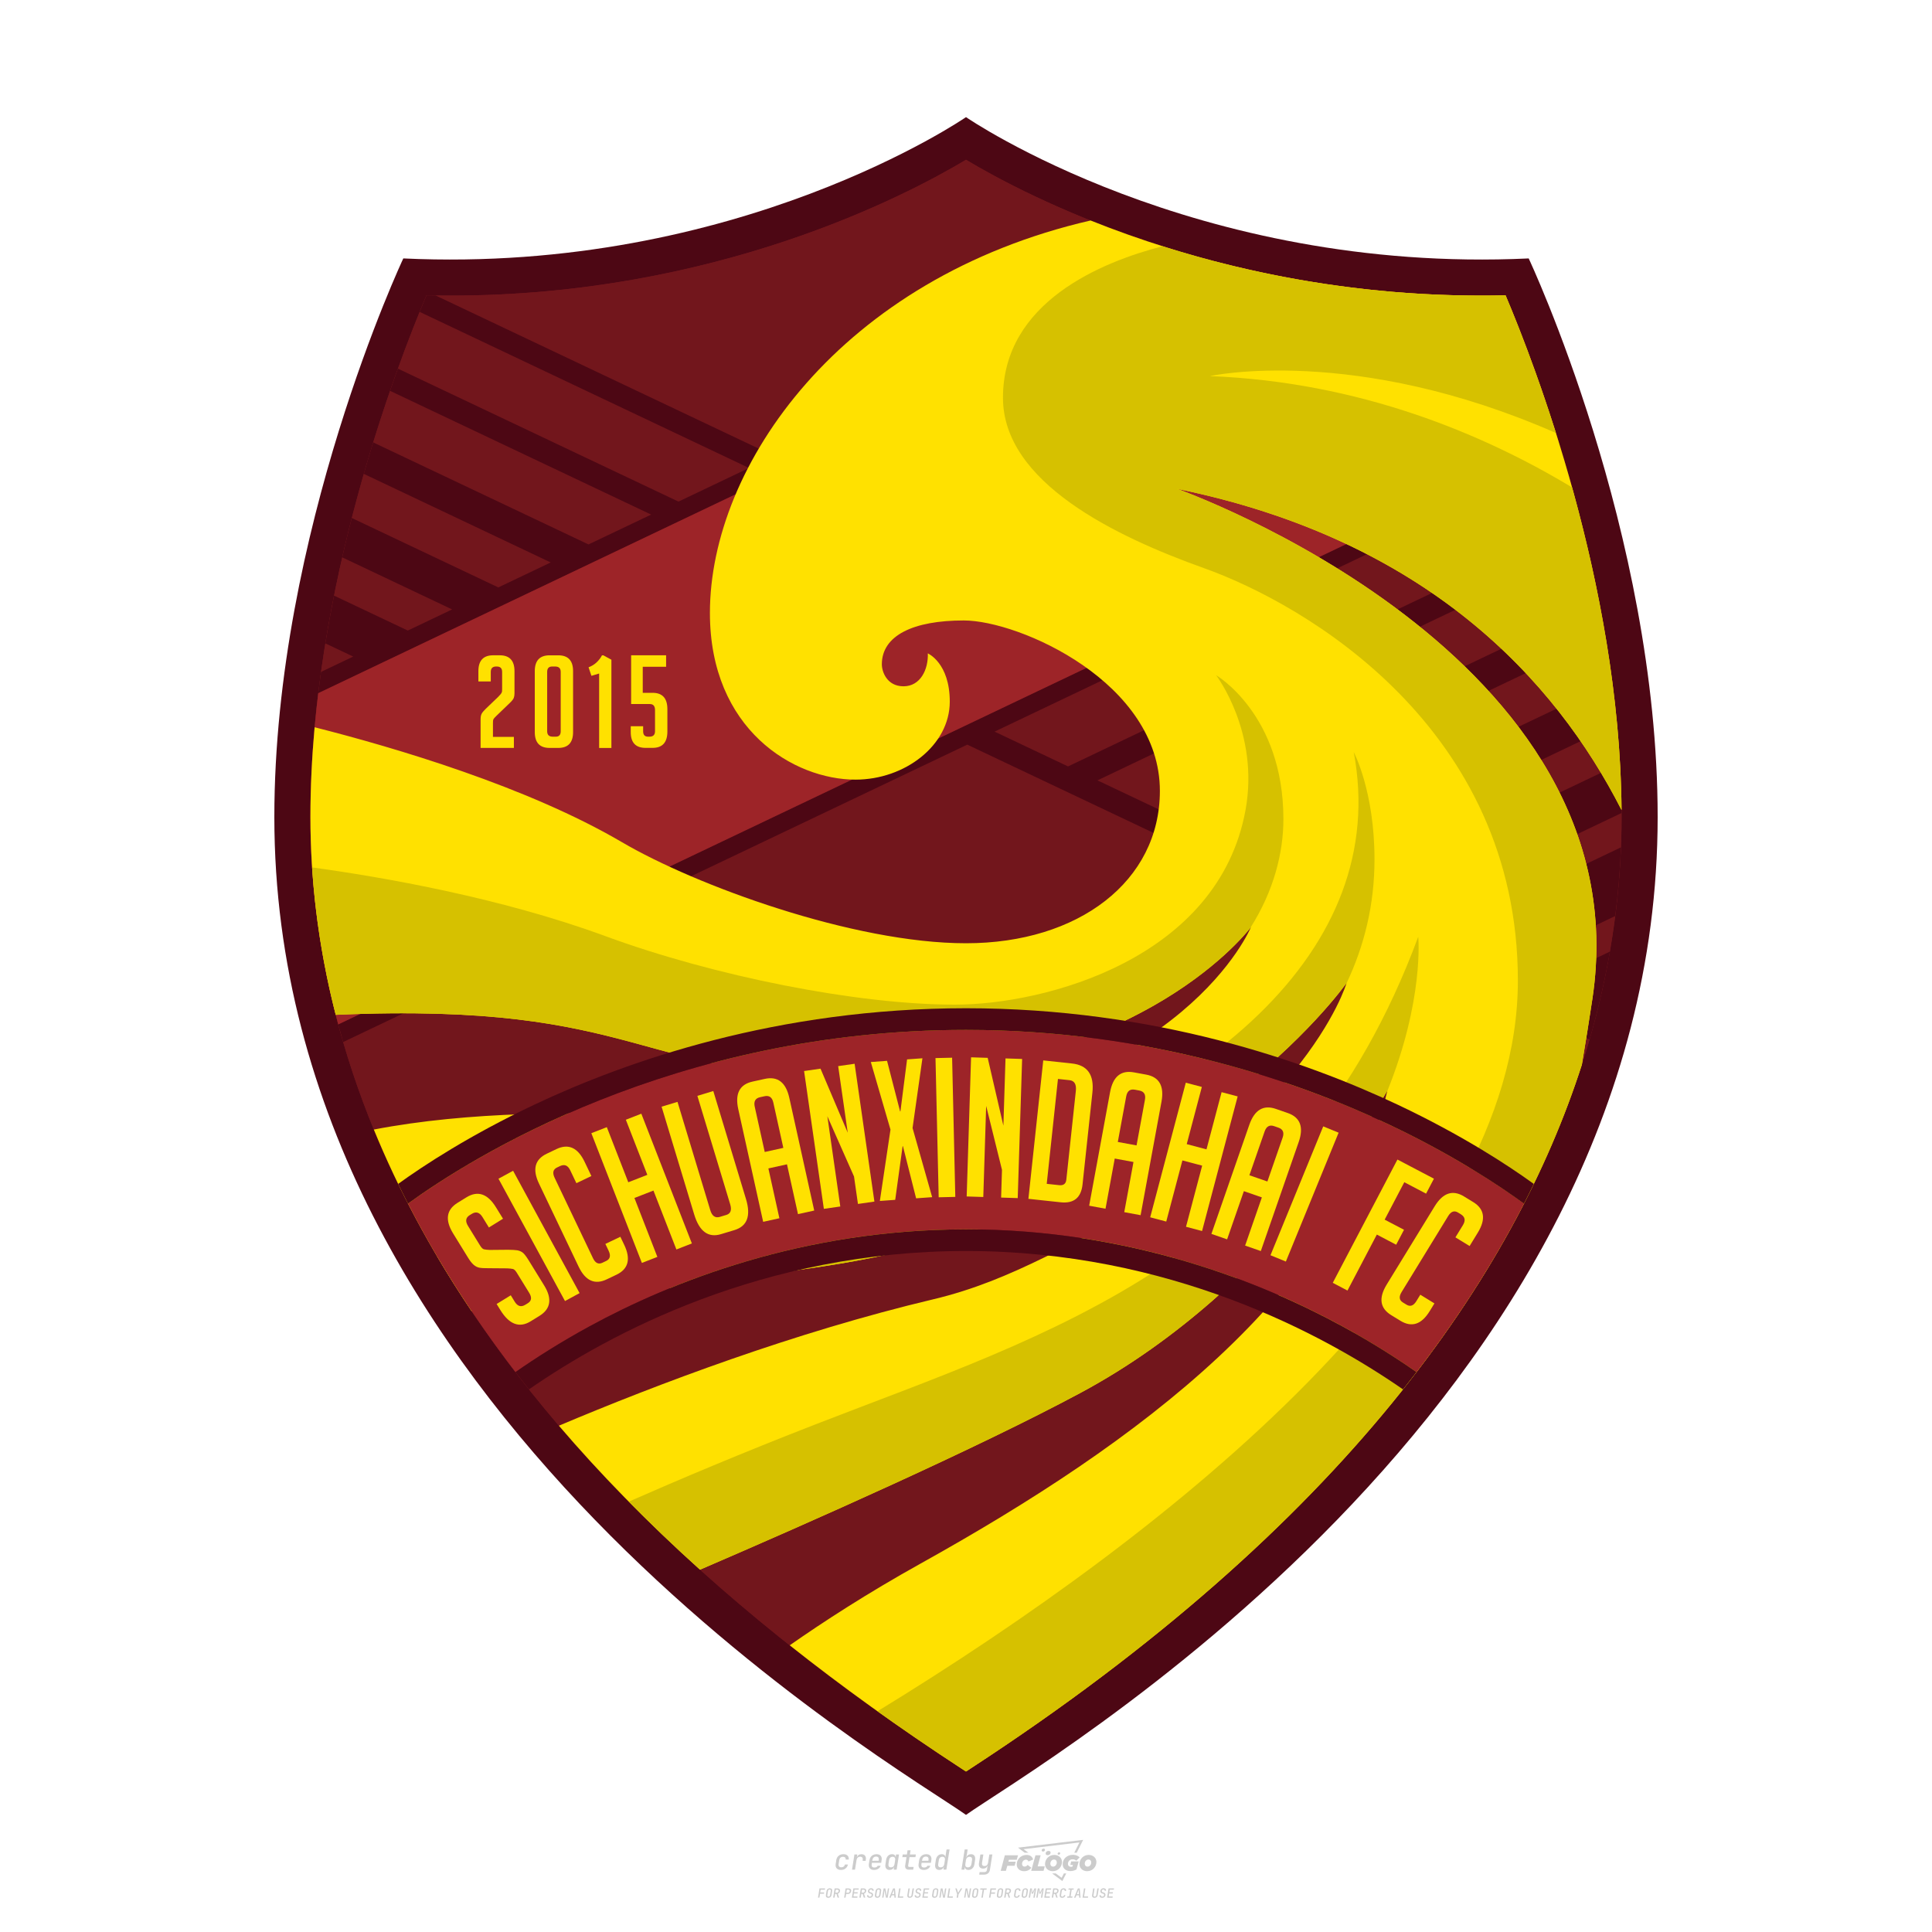 <?xml version="1.0" encoding="utf-8"?>
<!-- Created by @FCLOGO 2024-9-14 GMT+8 22:08:22 . https://fclogo.top/ -->
<!-- FOR PERSONAL USE ONLY NOT FOR COMMERCIAL USE -->
<svg version="1.1" xmlns="http://www.w3.org/2000/svg" xmlns:xlink="http://www.w3.org/1999/xlink" x="0px" y="0px"
	 viewBox="0 0 800 800" style="enable-background:new 0 0 800 800;" xml:space="preserve">
<path style="fill:#CCCCCC;" d="M348.22,774.3c-0.79,0-1.38-0.22-1.77-0.65c-0.39-0.44-0.53-1.03-0.41-1.79l0.25-1.65
	c0.12-0.75,0.45-1.35,0.98-1.78c0.53-0.44,1.19-0.65,1.98-0.65c0.76,0,1.33,0.2,1.72,0.6c0.39,0.4,0.55,0.94,0.47,1.62h-1.24
	c0.03-0.36-0.06-0.64-0.26-0.84c-0.2-0.2-0.5-0.3-0.89-0.3c-0.42,0-0.76,0.12-1.03,0.35c-0.27,0.23-0.43,0.56-0.5,0.99l-0.26,1.66
	c-0.07,0.44-0.01,0.77,0.19,1c0.19,0.23,0.5,0.35,0.92,0.35c0.39,0,0.72-0.1,0.98-0.3c0.26-0.2,0.44-0.48,0.52-0.85h1.24
	c-0.14,0.69-0.47,1.23-0.99,1.63C349.61,774.1,348.97,774.3,348.22,774.3z M352.8,774.19l1-6.29h1.19l-0.19,1.19
	c0.34-0.87,0.97-1.3,1.91-1.3c0.67,0,1.17,0.21,1.49,0.62c0.32,0.42,0.43,0.99,0.31,1.71l-0.07,0.42h-1.27l0.06-0.32
	c0.07-0.45,0.01-0.8-0.17-1.04c-0.18-0.24-0.48-0.36-0.88-0.36c-0.4,0-0.74,0.12-1.01,0.37c-0.27,0.24-0.43,0.59-0.5,1.03
	l-0.63,3.97H352.8z M361.91,774.3c-0.77,0-1.35-0.22-1.73-0.67c-0.38-0.45-0.51-1.04-0.4-1.77l0.25-1.65
	c0.08-0.49,0.26-0.92,0.52-1.28c0.26-0.37,0.6-0.65,1.01-0.85c0.41-0.2,0.87-0.3,1.38-0.3c0.77,0,1.35,0.22,1.73,0.67
	c0.39,0.45,0.52,1.04,0.39,1.77l-0.17,1.12h-3.85l-0.09,0.53c-0.15,0.95,0.22,1.43,1.11,1.43c0.72,0,1.17-0.25,1.37-0.74h1.22
	c-0.17,0.53-0.5,0.96-1.01,1.28C363.16,774.14,362.58,774.3,361.91,774.3z M361.23,770.22l-0.05,0.29l2.65-0.01l0.05-0.29
	c0.07-0.47,0.01-0.82-0.17-1.07c-0.18-0.25-0.49-0.37-0.92-0.37c-0.44,0-0.8,0.13-1.06,0.38
	C361.48,769.39,361.31,769.75,361.23,770.22z M368.33,774.3c-0.63,0-1.1-0.21-1.41-0.64c-0.31-0.42-0.4-1-0.27-1.73l0.27-1.77
	c0.11-0.73,0.39-1.31,0.84-1.74c0.44-0.43,0.98-0.64,1.61-0.64c0.47,0,0.83,0.12,1.09,0.35c0.26,0.24,0.39,0.56,0.38,0.96h0.02
	l0.17-1.2h1.24l-1,6.29h-1.22l0.19-1.2h-0.02c-0.12,0.41-0.35,0.73-0.69,0.97C369.2,774.18,368.8,774.3,368.33,774.3z
	 M368.93,773.23c0.39,0,0.72-0.12,0.98-0.36c0.26-0.24,0.43-0.57,0.5-1.01l0.25-1.65c0.07-0.43,0.01-0.76-0.18-1
	c-0.19-0.24-0.47-0.36-0.86-0.36c-0.4,0-0.72,0.12-0.98,0.35c-0.26,0.24-0.42,0.57-0.49,1.01l-0.25,1.65
	c-0.07,0.44-0.01,0.78,0.17,1.01C368.24,773.11,368.53,773.23,368.93,773.23z M376.35,774.19c-0.57,0-0.99-0.16-1.26-0.47
	c-0.27-0.31-0.36-0.75-0.27-1.32l0.54-3.39h-1.74l0.17-1.12h1.74l0.27-1.72h1.24l-0.27,1.72h2.47l-0.18,1.12h-2.46l-0.54,3.39
	c-0.08,0.44,0.1,0.66,0.53,0.66h1.72l-0.17,1.12H376.35z M382.5,774.3c-0.77,0-1.35-0.22-1.73-0.67c-0.38-0.45-0.52-1.04-0.4-1.77
	l0.25-1.65c0.08-0.49,0.26-0.92,0.52-1.28c0.26-0.37,0.6-0.65,1.01-0.85c0.41-0.2,0.87-0.3,1.38-0.3c0.77,0,1.35,0.22,1.73,0.67
	c0.39,0.45,0.52,1.04,0.39,1.77l-0.17,1.12h-3.85l-0.09,0.53c-0.15,0.95,0.22,1.43,1.11,1.43c0.72,0,1.17-0.25,1.37-0.74h1.22
	c-0.17,0.53-0.5,0.96-1.01,1.28C383.76,774.14,383.18,774.3,382.5,774.3z M381.83,770.22l-0.05,0.29l2.65-0.01l0.05-0.29
	c0.07-0.47,0.01-0.82-0.17-1.07c-0.18-0.25-0.49-0.37-0.92-0.37c-0.44,0-0.8,0.13-1.06,0.38
	C382.08,769.39,381.91,769.75,381.83,770.22z M388.92,774.3c-0.63,0-1.1-0.21-1.4-0.64c-0.3-0.42-0.39-1-0.28-1.73l0.27-1.77
	c0.11-0.73,0.39-1.31,0.84-1.74c0.44-0.43,0.98-0.64,1.61-0.64c0.47,0,0.83,0.12,1.09,0.35c0.26,0.24,0.39,0.56,0.38,0.96h0.02
	l0.21-1.47l0.3-1.8h1.24l-1.33,8.35h-1.22l0.19-1.2h-0.02c-0.12,0.41-0.35,0.73-0.69,0.97C389.8,774.18,389.4,774.3,388.92,774.3z
	 M389.53,773.23c0.39,0,0.72-0.12,0.98-0.36c0.26-0.24,0.43-0.57,0.5-1.01l0.25-1.65c0.08-0.43,0.02-0.76-0.17-1
	c-0.19-0.24-0.48-0.36-0.87-0.36c-0.4,0-0.72,0.12-0.98,0.35c-0.26,0.24-0.42,0.57-0.49,1.01l-0.25,1.65
	c-0.08,0.44-0.02,0.78,0.16,1.01C388.83,773.11,389.13,773.23,389.53,773.23z M401.02,774.3c-0.47,0-0.84-0.12-1.1-0.35
	c-0.26-0.23-0.39-0.56-0.38-0.97h-0.01l-0.19,1.2h-1.22l1.33-8.35h1.24l-0.29,1.8l-0.27,1.47h0.05c0.12-0.41,0.35-0.73,0.69-0.97
	c0.34-0.23,0.74-0.35,1.21-0.35c0.63,0,1.1,0.21,1.4,0.64c0.3,0.43,0.39,1.01,0.28,1.74l-0.27,1.77c-0.11,0.73-0.39,1.31-0.84,1.73
	C402.18,774.09,401.64,774.3,401.02,774.3z M400.77,773.23c0.4,0,0.72-0.12,0.98-0.35c0.26-0.23,0.42-0.57,0.5-1.01l0.25-1.65
	c0.07-0.43,0.01-0.77-0.17-1.01c-0.18-0.24-0.47-0.35-0.87-0.35c-0.39,0-0.72,0.12-0.98,0.36c-0.26,0.24-0.43,0.57-0.5,1l-0.25,1.65
	c-0.07,0.44-0.01,0.77,0.17,1.01C400.08,773.11,400.37,773.23,400.77,773.23z M405.47,776.25l0.17-1.06h1.93
	c0.64,0,1.01-0.3,1.1-0.9l0.1-0.67l0.21-1.19h-0.03c-0.12,0.42-0.35,0.74-0.68,0.97c-0.33,0.23-0.73,0.34-1.2,0.34
	c-0.63,0-1.09-0.2-1.4-0.6c-0.31-0.4-0.41-0.94-0.3-1.63l0.58-3.6h1.24l-0.56,3.48c-0.06,0.41,0,0.73,0.18,0.96
	c0.18,0.23,0.47,0.34,0.85,0.34c0.39,0,0.72-0.12,0.98-0.37c0.27-0.24,0.43-0.58,0.49-1.02l0.54-3.4h1.24l-1.01,6.41
	c-0.1,0.6-0.37,1.08-0.81,1.42c-0.44,0.35-1,0.52-1.67,0.52H405.47z M417.79,770.09h3.22l0.54-1.85h-5.47l-1.71,6.44h2.15l0.59-2.1
	h3.03l0.44-1.71h-3.03L417.79,770.09z M424.23,772.92c-0.59,0-1.02-0.39-1.02-1.12c0-0.88,0.63-1.76,1.61-1.76
	c0.49,0,0.88,0.24,1.02,0.78l1.95-0.83c-0.29-1.17-1.27-1.9-2.64-1.9c-2.78,0-4.15,2.15-4.15,3.9c0,1.76,1.27,2.83,3.07,2.83
	c1.37,0,2.34-0.59,2.98-1.42l-1.51-1.17C425.16,772.67,424.72,772.92,424.23,772.92z M430.91,768.23h-2.15l-1.76,6.44h5.12
	l0.49-1.85h-2.93L430.91,768.23z M439.75,771.01c0-1.66-1.32-2.93-3.22-2.93c-2.2,0-3.81,1.81-3.81,3.81c0,1.66,1.32,2.93,3.22,2.93
	C438.14,774.82,439.75,773.01,439.75,771.01z M434.92,771.7c0-0.83,0.59-1.71,1.51-1.71c0.78,0,1.17,0.54,1.17,1.22
	c0,0.83-0.59,1.71-1.51,1.71C435.31,772.92,434.92,772.38,434.92,771.7z M443.21,772.23h1.07l-0.2,0.68
	c-0.15,0.05-0.34,0.1-0.59,0.1c-0.68,0-1.27-0.39-1.27-1.22c0-1.02,0.73-1.9,1.95-1.9c0.59,0,1.12,0.24,1.51,0.59l1.37-1.37
	c-0.44-0.54-1.51-1.07-2.73-1.07c-2.59,0-4.29,1.76-4.29,3.86c0,2.05,1.61,2.88,3.22,2.88c0.93,0,1.85-0.29,2.49-0.68l0.93-3.32
	h-3.12L443.21,772.23z M450.78,768.08c-2.2,0-3.81,1.81-3.81,3.81c0,1.66,1.32,2.93,3.22,2.93c2.2,0,3.81-1.81,3.81-3.81
	C454,769.35,452.68,768.08,450.78,768.08z M450.34,772.92c-0.78,0-1.17-0.54-1.17-1.22c0-0.83,0.59-1.71,1.51-1.71
	c0.78,0,1.17,0.54,1.17,1.22C451.85,772.04,451.27,772.92,450.34,772.92z M437.94,767.5c-0.05,0.29,0.1,0.49,0.44,0.49
	s0.54-0.2,0.63-0.49c0.05-0.24-0.1-0.49-0.44-0.49C438.24,767.01,437.99,767.25,437.94,767.5z M432.13,765.5
	c-0.44,0-0.73,0.24-0.78,0.59c-0.05,0.34,0.1,0.59,0.54,0.59s0.73-0.24,0.78-0.59C432.77,765.74,432.57,765.5,432.13,765.5z
	 M433.01,767.3c-0.1,0.54,0.15,0.88,0.83,0.88c0.63,0,1.07-0.39,1.17-0.88s-0.15-0.88-0.83-0.88
	C433.5,766.43,433.11,766.82,433.01,767.3z M439.6,777.55l-2.44-1.81h-1.51l4.25,3.17l1.61-3.17h-0.98L439.6,777.55z M425.84,767.16
	l-2-1.46l23.13-2.78l-2.15,4.25h1.02l2.68-5.32l-26.99,3.22l2.78,2.1H425.84z M338.72,785.79l0.61-3.83h2.32l-0.08,0.52h-1.76
	l-0.18,1.14h1.63l-0.08,0.52h-1.62l-0.26,1.64H338.72z M342.97,785.84c-0.36,0-0.62-0.1-0.8-0.3c-0.17-0.2-0.23-0.47-0.18-0.82
	l0.27-1.7c0.06-0.34,0.2-0.61,0.44-0.82c0.24-0.2,0.54-0.3,0.89-0.3c0.36,0,0.62,0.1,0.8,0.3c0.17,0.2,0.24,0.47,0.18,0.81
	l-0.27,1.71c-0.06,0.34-0.2,0.62-0.44,0.82C343.63,785.74,343.33,785.84,342.97,785.84z M343.05,785.33c0.19,0,0.35-0.05,0.47-0.16
	c0.12-0.11,0.19-0.26,0.23-0.46l0.27-1.7c0.03-0.2,0.01-0.35-0.08-0.46c-0.08-0.11-0.22-0.16-0.41-0.16s-0.35,0.05-0.46,0.16
	c-0.12,0.1-0.19,0.26-0.22,0.46l-0.27,1.7c-0.03,0.2-0.01,0.35,0.08,0.46C342.72,785.28,342.86,785.33,343.05,785.33z M345,785.79
	l0.61-3.83h1.2c0.24,0,0.44,0.05,0.6,0.14c0.16,0.09,0.28,0.22,0.36,0.39c0.07,0.17,0.09,0.37,0.05,0.59
	c-0.04,0.26-0.14,0.48-0.3,0.67c-0.16,0.19-0.37,0.32-0.6,0.39l0.54,1.64h-0.62l-0.48-1.57h-0.54l-0.25,1.57H345z M345.89,783.71
	h0.64c0.19,0,0.35-0.06,0.48-0.17c0.13-0.11,0.21-0.26,0.24-0.45c0.03-0.19,0-0.35-0.09-0.46c-0.09-0.11-0.24-0.17-0.43-0.17h-0.64
	L345.89,783.71z M349.54,785.79l0.61-3.83h1.25c0.37,0,0.65,0.1,0.84,0.31c0.19,0.21,0.26,0.49,0.2,0.84
	c-0.04,0.23-0.12,0.44-0.25,0.61s-0.29,0.31-0.49,0.4c-0.2,0.09-0.42,0.14-0.66,0.14h-0.69l-0.24,1.52H349.54z M350.43,783.75h0.69
	c0.19,0,0.36-0.06,0.49-0.18c0.14-0.12,0.22-0.27,0.25-0.47c0.03-0.2,0-0.35-0.1-0.47c-0.1-0.12-0.25-0.18-0.44-0.18h-0.69
	L350.43,783.75z M352.75,785.79l0.61-3.83h2.25l-0.08,0.5h-1.7l-0.17,1.09h1.51l-0.08,0.5h-1.51l-0.19,1.24h1.69l-0.08,0.5H352.75z
	 M355.84,785.79l0.61-3.83h1.2c0.24,0,0.44,0.05,0.6,0.14c0.16,0.09,0.28,0.22,0.36,0.39c0.07,0.17,0.09,0.37,0.05,0.59
	c-0.04,0.26-0.14,0.48-0.3,0.67c-0.16,0.19-0.37,0.32-0.6,0.39l0.54,1.64h-0.62l-0.48-1.57h-0.54l-0.25,1.57H355.84z M356.74,783.71
	h0.64c0.19,0,0.35-0.06,0.48-0.17c0.13-0.11,0.21-0.26,0.24-0.45c0.03-0.19,0-0.35-0.09-0.46c-0.09-0.11-0.24-0.17-0.43-0.17h-0.64
	L356.74,783.71z M360.13,785.84c-0.39,0-0.67-0.1-0.87-0.29c-0.19-0.19-0.26-0.45-0.22-0.78h0.57c-0.03,0.17,0.01,0.31,0.12,0.41
	c0.11,0.1,0.27,0.15,0.48,0.15c0.2,0,0.37-0.05,0.5-0.15c0.13-0.1,0.21-0.23,0.24-0.4c0.02-0.15,0-0.28-0.06-0.39
	c-0.06-0.11-0.16-0.18-0.29-0.22l-0.46-0.14c-0.27-0.08-0.46-0.22-0.59-0.41c-0.13-0.19-0.17-0.42-0.13-0.68
	c0.04-0.21,0.11-0.39,0.23-0.55c0.12-0.16,0.27-0.28,0.46-0.37c0.19-0.09,0.4-0.13,0.64-0.13c0.35,0,0.62,0.1,0.8,0.29
	c0.18,0.19,0.25,0.44,0.2,0.76h-0.57c0.03-0.17,0-0.3-0.09-0.4c-0.09-0.1-0.23-0.14-0.42-0.14c-0.19,0-0.34,0.04-0.46,0.13
	c-0.12,0.09-0.19,0.21-0.21,0.38c-0.02,0.15-0.01,0.28,0.05,0.39c0.06,0.11,0.16,0.18,0.29,0.22l0.47,0.15
	c0.26,0.08,0.46,0.22,0.58,0.41c0.12,0.19,0.17,0.42,0.12,0.69c-0.04,0.22-0.12,0.41-0.24,0.57c-0.13,0.16-0.29,0.29-0.49,0.38
	C360.6,785.79,360.38,785.84,360.13,785.84z M363.27,785.84c-0.36,0-0.62-0.1-0.8-0.3c-0.17-0.2-0.23-0.47-0.18-0.82l0.27-1.7
	c0.06-0.34,0.2-0.61,0.44-0.82c0.24-0.2,0.54-0.3,0.89-0.3c0.36,0,0.62,0.1,0.8,0.3c0.17,0.2,0.24,0.47,0.18,0.81l-0.27,1.71
	c-0.06,0.34-0.2,0.62-0.44,0.82C363.92,785.74,363.62,785.84,363.27,785.84z M363.34,785.33c0.19,0,0.35-0.05,0.47-0.16
	c0.12-0.11,0.19-0.26,0.23-0.46l0.27-1.7c0.03-0.2,0.01-0.35-0.08-0.46c-0.08-0.11-0.22-0.16-0.41-0.16c-0.19,0-0.35,0.05-0.46,0.16
	c-0.12,0.1-0.19,0.26-0.22,0.46l-0.27,1.7c-0.03,0.2-0.01,0.35,0.08,0.46C363.02,785.28,363.15,785.33,363.34,785.33z
	 M365.28,785.79l0.61-3.83h0.71l0.62,3.19c0.01-0.1,0.02-0.22,0.03-0.36c0.01-0.14,0.03-0.29,0.04-0.44
	c0.02-0.15,0.04-0.29,0.06-0.41l0.31-1.98h0.52l-0.61,3.83h-0.71l-0.61-3.19c-0.01,0.09-0.02,0.21-0.03,0.34s-0.03,0.28-0.04,0.42
	c-0.02,0.15-0.04,0.28-0.06,0.41l-0.31,2.01H365.28z M368.23,785.79l1.59-3.83h0.75l0.37,3.83h-0.56l-0.07-0.97h-1.09l-0.39,0.97
	H368.23z M369.39,784.34h0.87l-0.09-1.1c-0.02-0.2-0.03-0.37-0.04-0.51c-0.01-0.14-0.01-0.24-0.01-0.3c-0.02,0.06-0.05,0.16-0.1,0.3
	c-0.05,0.14-0.11,0.31-0.19,0.5L369.39,784.34z M371.72,785.79l0.61-3.83h0.57l-0.52,3.31h1.67l-0.08,0.52H371.72z M376.68,785.84
	c-0.37,0-0.63-0.1-0.8-0.3c-0.17-0.2-0.22-0.48-0.17-0.82l0.44-2.76h0.57l-0.44,2.76c-0.03,0.2-0.01,0.35,0.07,0.46
	c0.08,0.11,0.21,0.17,0.41,0.17c0.19,0,0.35-0.06,0.46-0.17c0.12-0.11,0.19-0.27,0.22-0.46l0.44-2.76h0.57l-0.44,2.76
	c-0.06,0.35-0.2,0.62-0.43,0.82C377.35,785.74,377.05,785.84,376.68,785.84z M379.84,785.84c-0.39,0-0.67-0.1-0.87-0.29
	c-0.19-0.19-0.26-0.45-0.22-0.78h0.57c-0.03,0.17,0.01,0.31,0.12,0.41c0.11,0.1,0.27,0.15,0.48,0.15c0.2,0,0.37-0.05,0.5-0.15
	c0.13-0.1,0.21-0.23,0.24-0.4c0.02-0.15,0-0.28-0.06-0.39c-0.06-0.11-0.16-0.18-0.29-0.22l-0.46-0.14
	c-0.27-0.08-0.46-0.22-0.59-0.41c-0.13-0.19-0.17-0.42-0.13-0.68c0.04-0.21,0.11-0.39,0.23-0.55s0.27-0.28,0.46-0.37
	c0.19-0.09,0.4-0.13,0.64-0.13c0.35,0,0.62,0.1,0.8,0.29c0.18,0.19,0.25,0.44,0.2,0.76h-0.57c0.03-0.17,0-0.3-0.09-0.4
	c-0.09-0.1-0.23-0.14-0.42-0.14c-0.19,0-0.34,0.04-0.46,0.13c-0.12,0.09-0.19,0.21-0.21,0.38c-0.02,0.15-0.01,0.28,0.05,0.39
	c0.06,0.11,0.16,0.18,0.29,0.22l0.47,0.15c0.26,0.08,0.46,0.22,0.58,0.41c0.12,0.19,0.17,0.42,0.12,0.69
	c-0.04,0.22-0.12,0.41-0.24,0.57c-0.13,0.16-0.29,0.29-0.49,0.38C380.31,785.79,380.09,785.84,379.84,785.84z M381.91,785.79
	l0.61-3.83h2.25l-0.08,0.5h-1.7l-0.17,1.09h1.51l-0.08,0.5h-1.51l-0.19,1.24h1.69l-0.08,0.5H381.91z M386.94,785.84
	c-0.36,0-0.62-0.1-0.8-0.3c-0.17-0.2-0.23-0.47-0.18-0.82l0.27-1.7c0.06-0.34,0.2-0.61,0.44-0.82c0.24-0.2,0.54-0.3,0.89-0.3
	c0.36,0,0.62,0.1,0.8,0.3c0.17,0.2,0.24,0.47,0.18,0.81l-0.27,1.71c-0.06,0.34-0.2,0.62-0.44,0.82
	C387.6,785.74,387.3,785.84,386.94,785.84z M387.02,785.33c0.19,0,0.35-0.05,0.47-0.16c0.12-0.11,0.19-0.26,0.23-0.46l0.27-1.7
	c0.03-0.2,0.01-0.35-0.08-0.46c-0.08-0.11-0.22-0.16-0.41-0.16c-0.19,0-0.35,0.05-0.46,0.16c-0.12,0.1-0.19,0.26-0.22,0.46
	l-0.27,1.7c-0.03,0.2-0.01,0.35,0.08,0.46C386.7,785.28,386.83,785.33,387.02,785.33z M388.95,785.79l0.61-3.83h0.71l0.62,3.19
	c0.01-0.1,0.02-0.22,0.03-0.36c0.01-0.14,0.03-0.29,0.04-0.44c0.02-0.15,0.04-0.29,0.06-0.41l0.31-1.98h0.52l-0.61,3.83h-0.71
	l-0.61-3.19c-0.01,0.09-0.02,0.21-0.03,0.34c-0.01,0.13-0.03,0.28-0.04,0.42c-0.02,0.15-0.04,0.28-0.06,0.41l-0.31,2.01H388.95z
	 M392.25,785.79l0.61-3.83h0.57l-0.52,3.31h1.67l-0.08,0.52H392.25z M396.12,785.79l0.22-1.41l-0.75-2.42h0.58l0.45,1.45
	c0.03,0.09,0.05,0.18,0.07,0.27c0.02,0.08,0.03,0.15,0.03,0.19c0.02-0.04,0.05-0.1,0.09-0.19c0.04-0.08,0.09-0.17,0.14-0.27
	l0.9-1.45h0.6l-1.53,2.42l-0.22,1.41H396.12z M399.22,785.79l0.61-3.83h0.71l0.62,3.19c0.01-0.1,0.02-0.22,0.03-0.36
	c0.01-0.14,0.03-0.29,0.04-0.44c0.02-0.15,0.04-0.29,0.06-0.41l0.31-1.98h0.52l-0.61,3.83h-0.71l-0.61-3.19
	c-0.01,0.09-0.02,0.21-0.03,0.34c-0.01,0.13-0.03,0.28-0.04,0.42c-0.02,0.15-0.04,0.28-0.06,0.41l-0.31,2.01H399.22z M403.51,785.84
	c-0.36,0-0.62-0.1-0.8-0.3c-0.18-0.2-0.23-0.47-0.18-0.82l0.27-1.7c0.06-0.34,0.2-0.61,0.44-0.82c0.24-0.2,0.54-0.3,0.89-0.3
	c0.36,0,0.62,0.1,0.8,0.3c0.17,0.2,0.24,0.47,0.18,0.81l-0.27,1.71c-0.06,0.34-0.2,0.62-0.44,0.82
	C404.16,785.74,403.86,785.84,403.51,785.84z M403.58,785.33c0.19,0,0.35-0.05,0.47-0.16c0.12-0.11,0.19-0.26,0.23-0.46l0.27-1.7
	c0.03-0.2,0.01-0.35-0.08-0.46c-0.08-0.11-0.22-0.16-0.41-0.16c-0.19,0-0.35,0.05-0.46,0.16c-0.12,0.1-0.19,0.26-0.22,0.46
	l-0.27,1.7c-0.03,0.2-0.01,0.35,0.08,0.46C403.26,785.28,403.4,785.33,403.58,785.33z M406.38,785.79l0.52-3.31h-1.02l0.08-0.52
	h2.62l-0.08,0.52h-1.03l-0.52,3.31H406.38z M409.52,785.79l0.61-3.83h2.32l-0.08,0.52h-1.76l-0.18,1.14h1.63l-0.08,0.52h-1.62
	l-0.26,1.64H409.52z M413.77,785.84c-0.36,0-0.62-0.1-0.8-0.3c-0.18-0.2-0.23-0.47-0.18-0.82l0.27-1.7c0.06-0.34,0.2-0.61,0.44-0.82
	c0.24-0.2,0.54-0.3,0.89-0.3c0.36,0,0.62,0.1,0.8,0.3c0.17,0.2,0.24,0.47,0.18,0.81l-0.27,1.71c-0.06,0.34-0.2,0.62-0.44,0.82
	C414.42,785.74,414.13,785.84,413.77,785.84z M413.85,785.33c0.19,0,0.35-0.05,0.47-0.16c0.12-0.11,0.19-0.26,0.23-0.46l0.27-1.7
	c0.03-0.2,0.01-0.35-0.08-0.46c-0.08-0.11-0.22-0.16-0.41-0.16c-0.19,0-0.35,0.05-0.46,0.16c-0.12,0.1-0.19,0.26-0.22,0.46
	l-0.27,1.7c-0.03,0.2-0.01,0.35,0.08,0.46C413.52,785.28,413.66,785.33,413.85,785.33z M415.8,785.79l0.61-3.83h1.2
	c0.24,0,0.44,0.05,0.6,0.14c0.16,0.09,0.28,0.22,0.36,0.39c0.07,0.17,0.09,0.37,0.05,0.59c-0.04,0.26-0.14,0.48-0.3,0.67
	c-0.16,0.19-0.37,0.32-0.6,0.39l0.54,1.64h-0.62l-0.48-1.57h-0.54l-0.25,1.57H415.8z M416.69,783.71h0.64
	c0.19,0,0.35-0.06,0.48-0.17c0.13-0.11,0.21-0.26,0.24-0.45c0.03-0.19,0-0.35-0.09-0.46c-0.09-0.11-0.24-0.17-0.43-0.17h-0.64
	L416.69,783.71z M420.91,785.84c-0.36,0-0.63-0.1-0.81-0.3c-0.18-0.2-0.24-0.47-0.19-0.82l0.27-1.7c0.06-0.35,0.21-0.62,0.45-0.82
	s0.55-0.3,0.91-0.3c0.36,0,0.63,0.1,0.81,0.3c0.18,0.2,0.24,0.47,0.19,0.82h-0.57c0.03-0.2,0-0.35-0.09-0.46
	c-0.09-0.11-0.23-0.16-0.42-0.16c-0.19,0-0.35,0.05-0.48,0.16c-0.12,0.1-0.2,0.26-0.23,0.45l-0.27,1.71c-0.03,0.2,0,0.35,0.09,0.46
	c0.09,0.11,0.23,0.16,0.42,0.16c0.19,0,0.35-0.05,0.47-0.16c0.12-0.11,0.2-0.26,0.23-0.46h0.57c-0.03,0.23-0.11,0.43-0.24,0.59
	c-0.12,0.17-0.28,0.3-0.47,0.39C421.36,785.79,421.14,785.84,420.91,785.84z M424.03,785.84c-0.36,0-0.62-0.1-0.8-0.3
	c-0.18-0.2-0.23-0.47-0.18-0.82l0.27-1.7c0.06-0.34,0.2-0.61,0.44-0.82c0.24-0.2,0.54-0.3,0.89-0.3c0.36,0,0.62,0.1,0.8,0.3
	c0.17,0.2,0.24,0.47,0.18,0.81l-0.27,1.71c-0.06,0.34-0.2,0.62-0.44,0.82C424.69,785.74,424.39,785.84,424.03,785.84z
	 M424.11,785.33c0.19,0,0.35-0.05,0.47-0.16c0.12-0.11,0.19-0.26,0.23-0.46l0.27-1.7c0.03-0.2,0.01-0.35-0.08-0.46
	c-0.08-0.11-0.22-0.16-0.41-0.16c-0.19,0-0.35,0.05-0.46,0.16c-0.12,0.1-0.19,0.26-0.22,0.46l-0.27,1.7
	c-0.03,0.2-0.01,0.35,0.08,0.46C423.79,785.28,423.92,785.33,424.11,785.33z M425.97,785.79l0.61-3.83h0.69l0.18,1.23
	c0.02,0.12,0.04,0.23,0.05,0.33c0.01,0.1,0.02,0.18,0.03,0.24c0.02-0.06,0.05-0.14,0.09-0.24c0.04-0.11,0.09-0.22,0.15-0.34
	l0.57-1.22h0.71l-0.61,3.83h-0.54l0.2-1.29c0.02-0.17,0.06-0.35,0.1-0.55c0.04-0.2,0.09-0.4,0.14-0.61c0.05-0.2,0.1-0.4,0.14-0.59
	c0.05-0.19,0.09-0.35,0.13-0.49l-0.86,1.86h-0.55l-0.28-1.86c0,0.14-0.01,0.29-0.02,0.47c-0.01,0.18-0.02,0.37-0.04,0.57
	c-0.02,0.2-0.04,0.41-0.06,0.61c-0.02,0.2-0.05,0.4-0.08,0.57l-0.2,1.29H425.97z M429.11,785.79l0.61-3.83h0.69l0.18,1.23
	c0.02,0.12,0.04,0.23,0.05,0.33c0.01,0.1,0.02,0.18,0.03,0.24c0.02-0.06,0.05-0.14,0.09-0.24c0.04-0.11,0.09-0.22,0.15-0.34
	l0.57-1.22h0.71l-0.61,3.83h-0.54l0.2-1.29c0.02-0.17,0.06-0.35,0.1-0.55c0.04-0.2,0.09-0.4,0.14-0.61c0.05-0.2,0.1-0.4,0.14-0.59
	c0.05-0.19,0.09-0.35,0.13-0.49l-0.86,1.86h-0.55l-0.28-1.86c0,0.14-0.01,0.29-0.02,0.47c-0.01,0.18-0.02,0.37-0.04,0.57
	c-0.02,0.2-0.04,0.41-0.06,0.61c-0.02,0.2-0.05,0.4-0.08,0.57l-0.2,1.29H429.11z M432.41,785.79l0.61-3.83h2.25l-0.08,0.5h-1.7
	l-0.17,1.09h1.51l-0.08,0.5h-1.51l-0.19,1.24h1.69l-0.08,0.5H432.41z M435.51,785.79l0.61-3.83h1.2c0.24,0,0.44,0.05,0.6,0.14
	c0.16,0.09,0.28,0.22,0.36,0.39c0.07,0.17,0.09,0.37,0.05,0.59c-0.04,0.26-0.14,0.48-0.3,0.67c-0.16,0.19-0.37,0.32-0.6,0.39
	l0.54,1.64h-0.62l-0.48-1.57h-0.54l-0.25,1.57H435.51z M436.4,783.71h0.64c0.19,0,0.35-0.06,0.48-0.17
	c0.13-0.11,0.21-0.26,0.24-0.45c0.03-0.19,0-0.35-0.09-0.46c-0.09-0.11-0.24-0.17-0.43-0.17h-0.64L436.4,783.71z M439.8,785.84
	c-0.36,0-0.63-0.1-0.81-0.3c-0.18-0.2-0.24-0.47-0.19-0.82l0.27-1.7c0.06-0.35,0.21-0.62,0.45-0.82s0.55-0.3,0.91-0.3
	c0.36,0,0.63,0.1,0.81,0.3c0.18,0.2,0.24,0.47,0.19,0.82h-0.57c0.03-0.2,0-0.35-0.09-0.46c-0.09-0.11-0.23-0.16-0.42-0.16
	c-0.19,0-0.35,0.05-0.47,0.16c-0.12,0.1-0.2,0.26-0.23,0.45l-0.27,1.71c-0.03,0.2,0,0.35,0.09,0.46c0.09,0.11,0.23,0.16,0.42,0.16
	s0.35-0.05,0.47-0.16c0.12-0.11,0.2-0.26,0.23-0.46h0.57c-0.03,0.23-0.11,0.43-0.24,0.59c-0.12,0.17-0.28,0.3-0.47,0.39
	C440.25,785.79,440.04,785.84,439.8,785.84z M441.88,785.79l0.08-0.5h0.78l0.45-2.82h-0.78l0.08-0.5h2.13l-0.08,0.5h-0.78
	l-0.45,2.82h0.78l-0.08,0.5H441.88z M444.74,785.79l1.59-3.83h0.75l0.37,3.83h-0.56l-0.07-0.97h-1.09l-0.39,0.97H444.74z
	 M445.9,784.34h0.87l-0.09-1.1c-0.02-0.2-0.03-0.37-0.04-0.51c-0.01-0.14-0.01-0.24-0.01-0.3c-0.02,0.06-0.05,0.16-0.1,0.3
	c-0.05,0.14-0.11,0.31-0.19,0.5L445.9,784.34z M448.24,785.79l0.61-3.83h0.57l-0.52,3.31h1.67l-0.08,0.52H448.24z M453.19,785.84
	c-0.37,0-0.63-0.1-0.8-0.3c-0.17-0.2-0.22-0.48-0.17-0.82l0.44-2.76h0.57l-0.44,2.76c-0.03,0.2-0.01,0.35,0.07,0.46
	c0.08,0.11,0.21,0.17,0.41,0.17c0.19,0,0.35-0.06,0.46-0.17c0.12-0.11,0.19-0.27,0.22-0.46l0.44-2.76h0.57l-0.44,2.76
	c-0.06,0.35-0.2,0.62-0.43,0.82C453.86,785.74,453.56,785.84,453.19,785.84z M456.36,785.84c-0.39,0-0.67-0.1-0.87-0.29
	c-0.19-0.19-0.26-0.45-0.22-0.78h0.57c-0.03,0.17,0.01,0.31,0.12,0.41c0.11,0.1,0.27,0.15,0.48,0.15c0.2,0,0.37-0.05,0.5-0.15
	s0.21-0.23,0.24-0.4c0.02-0.15,0-0.28-0.06-0.39c-0.06-0.11-0.16-0.18-0.29-0.22l-0.46-0.14c-0.27-0.08-0.46-0.22-0.59-0.41
	c-0.13-0.19-0.17-0.42-0.13-0.68c0.04-0.21,0.11-0.39,0.23-0.55c0.12-0.16,0.27-0.28,0.46-0.37c0.19-0.09,0.4-0.13,0.64-0.13
	c0.35,0,0.62,0.1,0.8,0.29c0.18,0.19,0.25,0.44,0.2,0.76h-0.57c0.03-0.17,0-0.3-0.09-0.4c-0.09-0.1-0.23-0.14-0.42-0.14
	c-0.19,0-0.34,0.04-0.46,0.13c-0.12,0.09-0.19,0.21-0.21,0.38c-0.02,0.15-0.01,0.28,0.05,0.39c0.06,0.11,0.16,0.18,0.29,0.22
	l0.47,0.15c0.26,0.08,0.46,0.22,0.58,0.41c0.12,0.19,0.17,0.42,0.12,0.69c-0.04,0.22-0.12,0.41-0.24,0.57
	c-0.13,0.16-0.29,0.29-0.49,0.38C456.82,785.79,456.6,785.84,456.36,785.84z M458.42,785.79l0.61-3.83h2.25l-0.08,0.5h-1.7
	l-0.17,1.09h1.51l-0.08,0.5h-1.51l-0.19,1.24h1.69l-0.08,0.5H458.42z"/>
<g>
	<path style="fill:#4D0714;" d="M633,107.01C494.28,113.54,400,48.5,400,48.5s-94.28,65.04-233,58.51c0,0-53.4,113.32-53.4,231.32
		c0,244.95,258.52,393.32,286.4,413.17c27.88-19.85,286.4-168.22,286.4-413.17C686.4,220.33,633,107.01,633,107.01z"/>
	<path style="fill:#72161C;" d="M176.6,122.29c-12.1,28.57-48.06,121.48-48.06,216.04c0,99.53,46.74,248.66,269.43,393.89
		c0.71,0.46,1.38,0.9,2.03,1.33c0.65-0.42,1.33-0.87,2.03-1.33c222.69-145.23,269.43-294.36,269.43-393.89
		c0-94.74-35.95-187.5-48.05-216.04c-3.34,0.08-6.68,0.12-10,0.12C504,122.41,425.19,81.24,400,66.16
		C374.8,81.24,295.99,122.4,186.59,122.4C183.28,122.4,179.94,122.37,176.6,122.29z"/>
	<path style="fill:#72161C;" d="M176.6,122.29c-12.1,28.57-48.06,121.48-48.06,216.04c0,99.53,46.74,248.66,269.43,393.89
		c0.71,0.46,1.38,0.9,2.03,1.33c0.65-0.42,1.33-0.87,2.03-1.33c222.69-145.23,269.43-294.36,269.43-393.89
		c0-94.74-35.95-187.5-48.05-216.04c-3.34,0.08-6.68,0.12-10,0.12C504,122.41,425.19,81.24,400,66.16
		C374.8,81.24,295.99,122.4,186.59,122.4C183.28,122.4,179.94,122.37,176.6,122.29z"/>
	<path style="fill:#4D0714;" d="M635.41,408.91l-14.4-6.82l47.82-22.79c1.25-9.82,2.02-19.31,2.37-28.43l-78.92,37.6l-14.83-7.03
		l93.99-44.79c-0.03-6.82-0.24-13.62-0.62-20.39L555.7,371.13l-18.05-8.55l131.94-62.87c-0.54-5.8-1.2-11.57-1.94-17.28L518.5,353.5
		l-21.88-10.37l168.12-80.11c-0.78-4.62-1.62-9.19-2.5-13.7l-181.29,86.38l-26.52-12.57l202.87-96.67
		c-0.83-3.51-1.68-6.97-2.54-10.37L442.25,317.36l-30.42-14.41l235.89-112.4c-0.73-2.45-1.46-4.86-2.19-7.23L140.06,424.18
		c0.65,2.42,1.33,4.85,2.04,7.3l258.43-123.14L658.2,430.45c3.61-12.52,6.38-24.68,8.42-36.41L635.41,408.91z"/>
	<path style="fill:#4D0714;" d="M505.65,108.88c-3.78-0.96-7.48-1.96-11.1-2.98l-173.97,82.9l-140.25-66.47
		c-1.24-0.02-2.48-0.02-3.73-0.04c-0.84,1.98-1.79,4.27-2.84,6.85l136.39,64.64l-29.21,13.92l-116.18-55.06
		c-1.06,2.93-2.14,6.01-3.25,9.2l108.12,51.24l-25.94,12.36l-89.16-42.25c-1.3,4.21-2.6,8.55-3.89,13.03l77.4,36.68l-21.7,10.34
		l-60.67-28.75c-1.36,5.31-2.69,10.75-3.96,16.3l45.5,21.56l-18.35,8.75l-30.54-14.47c-1.3,6.48-2.5,13.08-3.6,19.78l11.53,5.46
		l-13.32,6.35c-0.41,2.92-0.79,5.87-1.15,8.82L505.65,108.88z"/>
	<path style="fill:#9D2428;" d="M140.06,424.18l472.2-225l33.16-16.22c-8.6-27.77-17.19-49.31-22.01-60.66
		c-3.34,0.08-6.68,0.12-10,0.12c-40.51,0-76.82-5.65-107.77-13.52c0,0,0.01,0,0.01,0L131.78,287.03
		c-2.04,16.79-3.24,34.01-3.24,51.29c0,27.08,3.47,57.83,12.99,91.17l0.01-0.01C141.04,427.72,140.53,425.94,140.06,424.18z"/>
	<g>
		<path style="fill:#FFE100;" d="M613.41,122.4c-67.34,0-123.05-15.59-161.84-31.1c-103.53,23.86-157.61,101.56-157.61,162.51
			c0,48.29,34.73,69.02,60.3,69.02c20.41,0,39.02-14.19,39.02-32.3c0-16.06-9.09-19.98-9.09-19.98c0.25,6.66-3.08,13.63-10.05,13.63
			s-8.99-6.16-8.99-9.09c0-11.95,13.01-18.17,33.92-18.17c23.09,0,81.21,25.76,81.21,70.57c0,37.34-33.61,63.09-80.28,63.09
			c-46.8,0-112.16-24.07-142.39-41.81c-39.21-23.01-93.9-39.15-127.33-47.63c-1.11,12.27-1.74,24.71-1.74,37.17
			c0,24.55,2.85,52.12,10.48,81.9c128.58-5.61,125.19,27.54,221.4,25.64C473.93,443.63,518,383.88,518,383.88
			s-27.47,67.02-148.64,80.39c-35.3,3.89-135.89-11.69-214.56,3.45c9.91,24.19,23.15,49.41,40.58,75.33
			c28.92-2.76,75.12-8.14,145.44-18.67c150.29-22.5,216.76-117.34,216.76-117.34s-17.67,60.99-124.9,113.51
			c-15.38,7.53-29.77,13.54-46.11,17.43c-57.49,13.65-114.28,35.12-155.14,52.37c16.8,19.66,36.17,39.57,58.43,59.61
			c45.87-19.75,114.76-50.27,157.45-73.15c82.9-44.43,127.17-125.25,127.17-125.25c-19.81,83.9-102.78,145.53-193.39,195.94
			c-21.91,12.19-40.18,24.06-54.08,33.78c21.4,16.97,44.97,33.98,70.96,50.93c0.71,0.46,1.38,0.9,2.03,1.33
			c0.65-0.42,1.33-0.87,2.03-1.33C557.3,630.95,627.02,527.8,655.01,440.88c1.55-9.16,3.02-18.3,4.38-27.37
			c21.41-142.89-172.01-211.1-172.01-211.1c103.32,21.08,156.59,79.04,184.07,133.01c-0.72-93.73-36.06-184.89-48.03-213.14
			C620.07,122.37,616.73,122.4,613.41,122.4z"/>
		<path style="fill:#D6C100;" d="M400,733.54c0.65-0.42,1.33-0.87,2.03-1.33C557.3,630.95,627.02,527.8,655.01,440.88
			c1.55-9.16,3.02-18.3,4.38-27.37c21.41-142.89-172.01-211.1-172.01-211.1c103.32,21.08,156.59,79.04,184.07,133.01
			c-0.37-47.88-9.77-95.08-20.47-133.58c-36.73-22.14-87.83-43.66-149.97-46.11c0,0,59.52-13.2,143.27,23.57
			c-8.21-26.01-16.26-46.17-20.87-57.02c-3.34,0.08-6.68,0.12-10,0.12c-51.64,0-96.44-9.17-132.02-20.44
			c-25.1,6.47-66.08,23.09-66.08,62.74c0,35.1,46.68,57.5,83.27,70.57c42.15,15.05,129.94,66.22,129.94,170.77
			c0,114.5-143.45,228.09-265.17,302.56c11.04,7.88,22.56,15.75,34.61,23.62C398.67,732.68,399.35,733.12,400,733.54z"/>
		<path style="fill:#D6C100;" d="M587.26,387.9c-49.85,134.52-153.09,164.39-249.49,201.86c-30.6,11.89-57.08,23.09-77.4,32.04
			c9.22,9.35,19.02,18.75,29.49,28.17c45.87-19.75,114.76-50.27,157.45-73.15c82.9-44.43,127.17-125.25,127.17-125.25
			c-0.04,0.16-0.08,0.31-0.12,0.47C589.8,413.85,587.26,387.9,587.26,387.9z"/>
		<path style="fill:#D6C100;" d="M560.56,311.44c15.31,81.78-60.49,146.75-177.74,181.47c-37.2,11.02-140,21.69-201.8,27.38
			c4.44,7.52,9.2,15.1,14.35,22.75c28.92-2.76,75.12-8.14,145.44-18.67c150.29-22.5,216.76-117.34,216.76-117.34
			s-0.03,0.12-0.1,0.34c7.51-15.76,11.68-32.89,11.68-51.49C569.15,327.5,560.56,311.44,560.56,311.44z"/>
		<path style="fill:#D6C100;" d="M503.56,279.58c0,0,18.04,23.58,12.2,55.76C504.55,397.08,432.67,416,395.4,416
			c-40.39,0-99.57-11.76-144.76-28.38c-43.57-16.02-92.6-24.49-121.41-28.44c1.24,18.98,4.25,39.43,9.79,61.05
			c128.58-5.61,125.19,27.54,221.4,25.64c108.74-2.15,153.74-57.05,157.33-61.67c9.71-15.28,13.7-31.12,13.68-45.12
			C531.39,295.76,503.56,279.58,503.56,279.58z"/>
	</g>
	<path style="fill:#9D2428;" d="M574.77,465.46c-37.69-17.79-98.6-39.01-174.77-39.01c-121.52,0-205.7,53.53-231.05,71.95
		c11.6,22.61,26.23,45.94,44.5,69.75c8.38-5.85,18.65-12.4,30.73-18.98c33.59-18.31,87.89-40.13,155.83-40.13
		c67.94,0,122.24,21.82,155.83,40.13c12.07,6.58,22.34,13.13,30.73,18.98c18.27-23.81,32.9-47.16,44.51-69.77
		C621.02,491.06,601.76,478.2,574.77,465.46z"/>
	<path style="fill:#4D0714;" d="M578.91,457.5c-38.57-18.25-100.92-40.01-178.91-40.01s-140.34,21.76-178.91,40.01
		c-26.6,12.59-45.62,25.07-56.22,32.73c1.32,2.72,2.67,5.44,4.07,8.18c25.36-18.42,109.54-71.95,231.05-71.95
		c76.17,0,137.09,21.21,174.77,39.01c26.99,12.74,46.24,25.6,56.29,32.93c1.4-2.73,2.75-5.45,4.06-8.16
		C624.53,482.58,605.51,470.09,578.91,457.5z"/>
	<path style="fill:#4D0714;" d="M400,509.05c-67.94,0-122.24,21.82-155.83,40.13c-12.07,6.58-22.34,13.13-30.72,18.98
		c1.82,2.38,3.68,4.76,5.58,7.15c33.25-23.07,96.76-57.3,180.97-57.3c84.12,0,147.68,34.24,180.96,57.31
		c1.9-2.39,3.76-4.78,5.59-7.17c-8.38-5.85-18.65-12.4-30.73-18.98C522.24,530.87,467.94,509.05,400,509.05z"/>
	<g>
		<path style="fill:#FFE100;" d="M212.79,305.1v4.59H199v-11.81c0-0.64,0.05-1.18,0.16-1.6c0.11-0.43,0.29-0.83,0.56-1.2
			c0.27-0.37,0.74-0.9,1.42-1.58l5.18-4.97c0.39-0.39,0.7-0.73,0.93-1.02c0.23-0.28,0.39-0.53,0.48-0.72
			c0.09-0.2,0.14-0.4,0.16-0.61c0.02-0.21,0.03-0.5,0.03-0.85v-7.1c0-1.5-0.73-2.24-2.19-2.24h-0.32c-1.46,0-2.19,0.75-2.19,2.24
			v3.95h-5.13v-4.27c0-4.38,2.05-6.57,6.14-6.57h2.67c4.1,0,6.14,2.19,6.14,6.57v9.19c0,0.71-0.1,1.34-0.29,1.87
			c-0.2,0.53-0.7,1.19-1.52,1.98l-5.66,5.45c-0.71,0.68-1.12,1.14-1.23,1.39c-0.11,0.25-0.17,0.5-0.19,0.75
			c-0.02,0.25-0.03,0.59-0.03,1.02v5.56H212.79z"/>
		<path style="fill:#FFE100;" d="M227.58,309.7c-4.1,0-6.14-2.19-6.14-6.57v-25.21c0-4.38,2.05-6.57,6.14-6.57h3.58
			c4.1,0,6.14,2.19,6.14,6.57v25.21c0,4.38-2.05,6.57-6.14,6.57H227.58z M228.6,275.99c-1.35,0-2.03,0.75-2.03,2.24v24.57
			c0,1.5,0.77,2.24,2.3,2.24h1.28c1.35,0,2.03-0.75,2.03-2.24v-24.57c0-1.5-0.77-2.24-2.3-2.24H228.6z"/>
		<path style="fill:#FFE100;" d="M244.89,279.84l-1.18-3.53c1.32-0.5,2.44-1.19,3.37-2.08c0.93-0.89,1.66-1.85,2.19-2.88h0.53
			l3.37,1.82v36.54h-5.08v-30.82L244.89,279.84z"/>
		<path style="fill:#FFE100;" d="M261.18,300.72h5.13v2.08c0,1.5,0.68,2.24,2.03,2.24h0.59c1.53,0,2.3-0.75,2.3-2.24v-8.76
			c0-1.67-0.71-2.51-2.14-2.51h-7.75v-20.19h14.48v4.75h-9.67v10.79h4.06c4.1,0,6.14,2.26,6.14,6.78v9.24
			c0,4.52-2.05,6.78-6.14,6.78h-2.89c-4.1,0-6.14-2.17-6.14-6.52V300.72z"/>
	</g>
	<g>
		<path style="fill:#FFE100;" d="M202.44,508.28l-2.65-4.31c-1.21-1.96-2.67-2.41-4.38-1.36l-0.92,0.56
			c-1.67,1.03-1.9,2.52-0.69,4.48l5.01,8.13c0.56,0.91,1.1,1.43,1.63,1.54c0.52,0.12,1.3,0.2,2.34,0.25l7.62-0.07
			c1.7,0.02,2.93,0.09,3.71,0.21c0.78,0.12,1.5,0.4,2.16,0.84c0.66,0.44,1.53,1.53,2.6,3.26l6.45,10.46
			c3.4,5.51,2.74,9.73-1.98,12.63l-3.6,2.22c-4.68,2.89-8.87,1.32-12.58-4.7l-1.52-2.46l5.86-3.61l1.64,2.67
			c1.18,1.91,2.64,2.33,4.39,1.25l1.04-0.64c1.55-0.95,1.73-2.39,0.55-4.3l-5.14-8.34c-0.56-0.91-1.1-1.43-1.63-1.54
			c-0.52-0.12-1.3-0.2-2.35-0.25l-7.7-0.06c-1.67,0.02-2.93-0.05-3.79-0.21c-0.86-0.16-1.66-0.57-2.39-1.21
			c-0.74-0.65-1.5-1.61-2.28-2.89l-6.19-10.05c-3.46-5.61-2.84-9.85,1.83-12.73l3.66-2.26c4.68-2.88,8.75-1.52,12.2,4.08l2.95,4.78
			L202.44,508.28z"/>
		<path style="fill:#FFE100;" d="M233.95,538.73l-27.54-50.65l6.05-3.29L240,535.45L233.95,538.73z"/>
		<path style="fill:#FFE100;" d="M256.88,512.12l1.59,3.33c2.81,5.89,1.74,10.03-3.22,12.39l-4.01,1.91
			c-4.96,2.37-8.85,0.6-11.66-5.29l-16.39-34.35c-2.81-5.89-1.74-10.02,3.22-12.39l4.01-1.91c4.96-2.37,8.85-0.6,11.66,5.29
			l2.8,5.87l-6.21,2.96l-2.56-5.36c-0.97-2.03-2.38-2.6-4.23-1.72l-1.23,0.59c-1.64,0.78-1.97,2.19-1.01,4.22L245.55,521
			c0.97,2.03,2.27,2.65,3.91,1.87l1.55-0.74c1.64-0.78,1.97-2.19,1.01-4.22l-1.35-2.83L256.88,512.12z"/>
		<path style="fill:#FFE100;" d="M280.08,517.38l-9.5-24.39l-7.88,3.07l9.5,24.39l-6.41,2.5l-20.93-53.72l6.41-2.5l8.89,22.82
			l7.88-3.07l-8.89-22.82l6.41-2.5l20.93,53.72L280.08,517.38z"/>
		<path style="fill:#FFE100;" d="M295.36,451.77l13.54,44.73c2.11,6.97,0.51,11.25-4.8,12.86l-5.56,1.68
			c-5.26,1.59-8.95-1.12-11.08-8.14l-13.51-44.65l6.59-1.99l13.58,44.88c0.73,2.41,2.05,3.32,3.97,2.74l2.68-0.81
			c1.78-0.54,2.31-2.01,1.58-4.42l-13.58-44.88L295.36,451.77z"/>
		<path style="fill:#FFE100;" d="M322.73,504.45l-6.72,1.48l-10.31-46.65c-1.42-6.43,0.55-10.24,5.92-11.42l5.04-1.11
			c5.37-1.19,8.76,1.44,10.18,7.86l10.31,46.65l-6.72,1.48l-4.56-20.62l-7.7,1.7L322.73,504.45z M324.36,475.31l-4.14-18.74
			c-0.48-2.2-1.71-3.08-3.67-2.64l-1.82,0.4c-1.96,0.43-2.7,1.75-2.21,3.94l4.14,18.74L324.36,475.31z"/>
		<path style="fill:#FFE100;" d="M351.03,469.04l-3.96-27.58l6.81-0.98l8.19,57.07l-6.81,0.98l-1.63-11.37l-11.04-24.94l5.36,37.36
			l-6.81,0.98l-8.19-57.07l6.81-0.98L351.03,469.04z"/>
		<path style="fill:#FFE100;" d="M385.99,495.72l-6.65,0.48l-5.45-21.58l-0.14,0.01l-3.06,22.2l-6.36,0.46l4.4-29.54l-8.14-27.99
			l6.72-0.49l5.4,20.94l0.14-0.01l2.75-21.53l6.36-0.46l-4.09,28.88L385.99,495.72z"/>
		<path style="fill:#FFE100;" d="M388.69,495.77l-1.32-57.64l6.88-0.16l1.32,57.64L388.69,495.77z"/>
		<path style="fill:#FFE100;" d="M415.48,466.12l0.88-27.85l6.88,0.22l-1.82,57.62l-6.88-0.22l0.36-11.48l-6.55-26.48l-1.19,37.72
			l-6.88-0.22l1.82-57.62l6.88,0.22L415.48,466.12z"/>
		<path style="fill:#FFE100;" d="M425.84,496.41l6.15-57.32l11.91,1.28c6.41,0.69,9.23,4.71,8.44,12.05l-4.08,38
			c-0.59,5.54-3.62,8.01-9.09,7.42L425.84,496.41z M433.43,490.2l5.13,0.55c1.8,0.19,2.8-0.56,2.98-2.26l3.94-36.73
			c0.3-2.77-0.58-4.26-2.62-4.48l-4.78-0.51L433.43,490.2z"/>
		<path style="fill:#FFE100;" d="M457.77,500.51l-6.77-1.25l8.65-46.99c1.19-6.48,4.49-9.22,9.9-8.22l5.08,0.93
			c5.4,0.99,7.51,4.73,6.32,11.21l-8.65,46.99l-6.77-1.25l3.82-20.77l-7.76-1.43L457.77,500.51z M470.62,474.29l3.47-18.87
			c0.41-2.21-0.38-3.5-2.35-3.86l-1.83-0.34c-1.97-0.36-3.17,0.56-3.57,2.77l-3.48,18.87L470.62,474.29z"/>
		<path style="fill:#FFE100;" d="M491.1,507.98l6.69-25.31l-8.18-2.16l-6.69,25.31l-6.65-1.76l14.74-55.74l6.65,1.76l-6.26,23.68
			l8.18,2.16l6.26-23.68l6.65,1.76l-14.74,55.74L491.1,507.98z"/>
		<path style="fill:#FFE100;" d="M508.12,513.19l-6.5-2.26l15.68-45.13c2.16-6.22,5.84-8.43,11.03-6.62l4.88,1.69
			c5.19,1.8,6.71,5.82,4.55,12.03l-15.68,45.13l-6.5-2.26l6.93-19.95l-7.45-2.59L508.12,513.19z M524.8,489.23l6.3-18.13
			c0.74-2.12,0.16-3.52-1.74-4.17l-1.76-0.61c-1.9-0.66-3.21,0.07-3.95,2.2l-6.3,18.13L524.8,489.23z"/>
		<path style="fill:#FFE100;" d="M526.08,519.77l21.84-53.36l6.37,2.61l-21.84,53.36L526.08,519.77z"/>
		<path style="fill:#FFE100;" d="M581.37,509.22l-3.25,6.19l-8-4.2l-12.16,23.18l-6.09-3.2l26.78-51.05l15.11,7.93l-3.25,6.19
			l-9.02-4.73l-8.13,15.5L581.37,509.22z"/>
		<path style="fill:#FFE100;" d="M593.97,539.71l-1.93,3.15c-3.41,5.57-7.46,6.92-12.15,4.05l-3.79-2.32
			c-4.69-2.87-5.32-7.09-1.91-12.66l19.89-32.45c3.41-5.57,7.46-6.92,12.15-4.05l3.79,2.32c4.68,2.87,5.32,7.09,1.91,12.66
			l-3.4,5.55l-5.87-3.6l3.11-5.07c1.17-1.92,0.89-3.41-0.87-4.49l-1.16-0.71c-1.55-0.95-2.91-0.47-4.08,1.45l-19.3,31.49
			c-1.17,1.92-0.99,3.35,0.56,4.3l1.47,0.9c1.55,0.95,2.91,0.47,4.09-1.45l1.64-2.67L593.97,539.71z"/>
	</g>
</g>
</svg>
